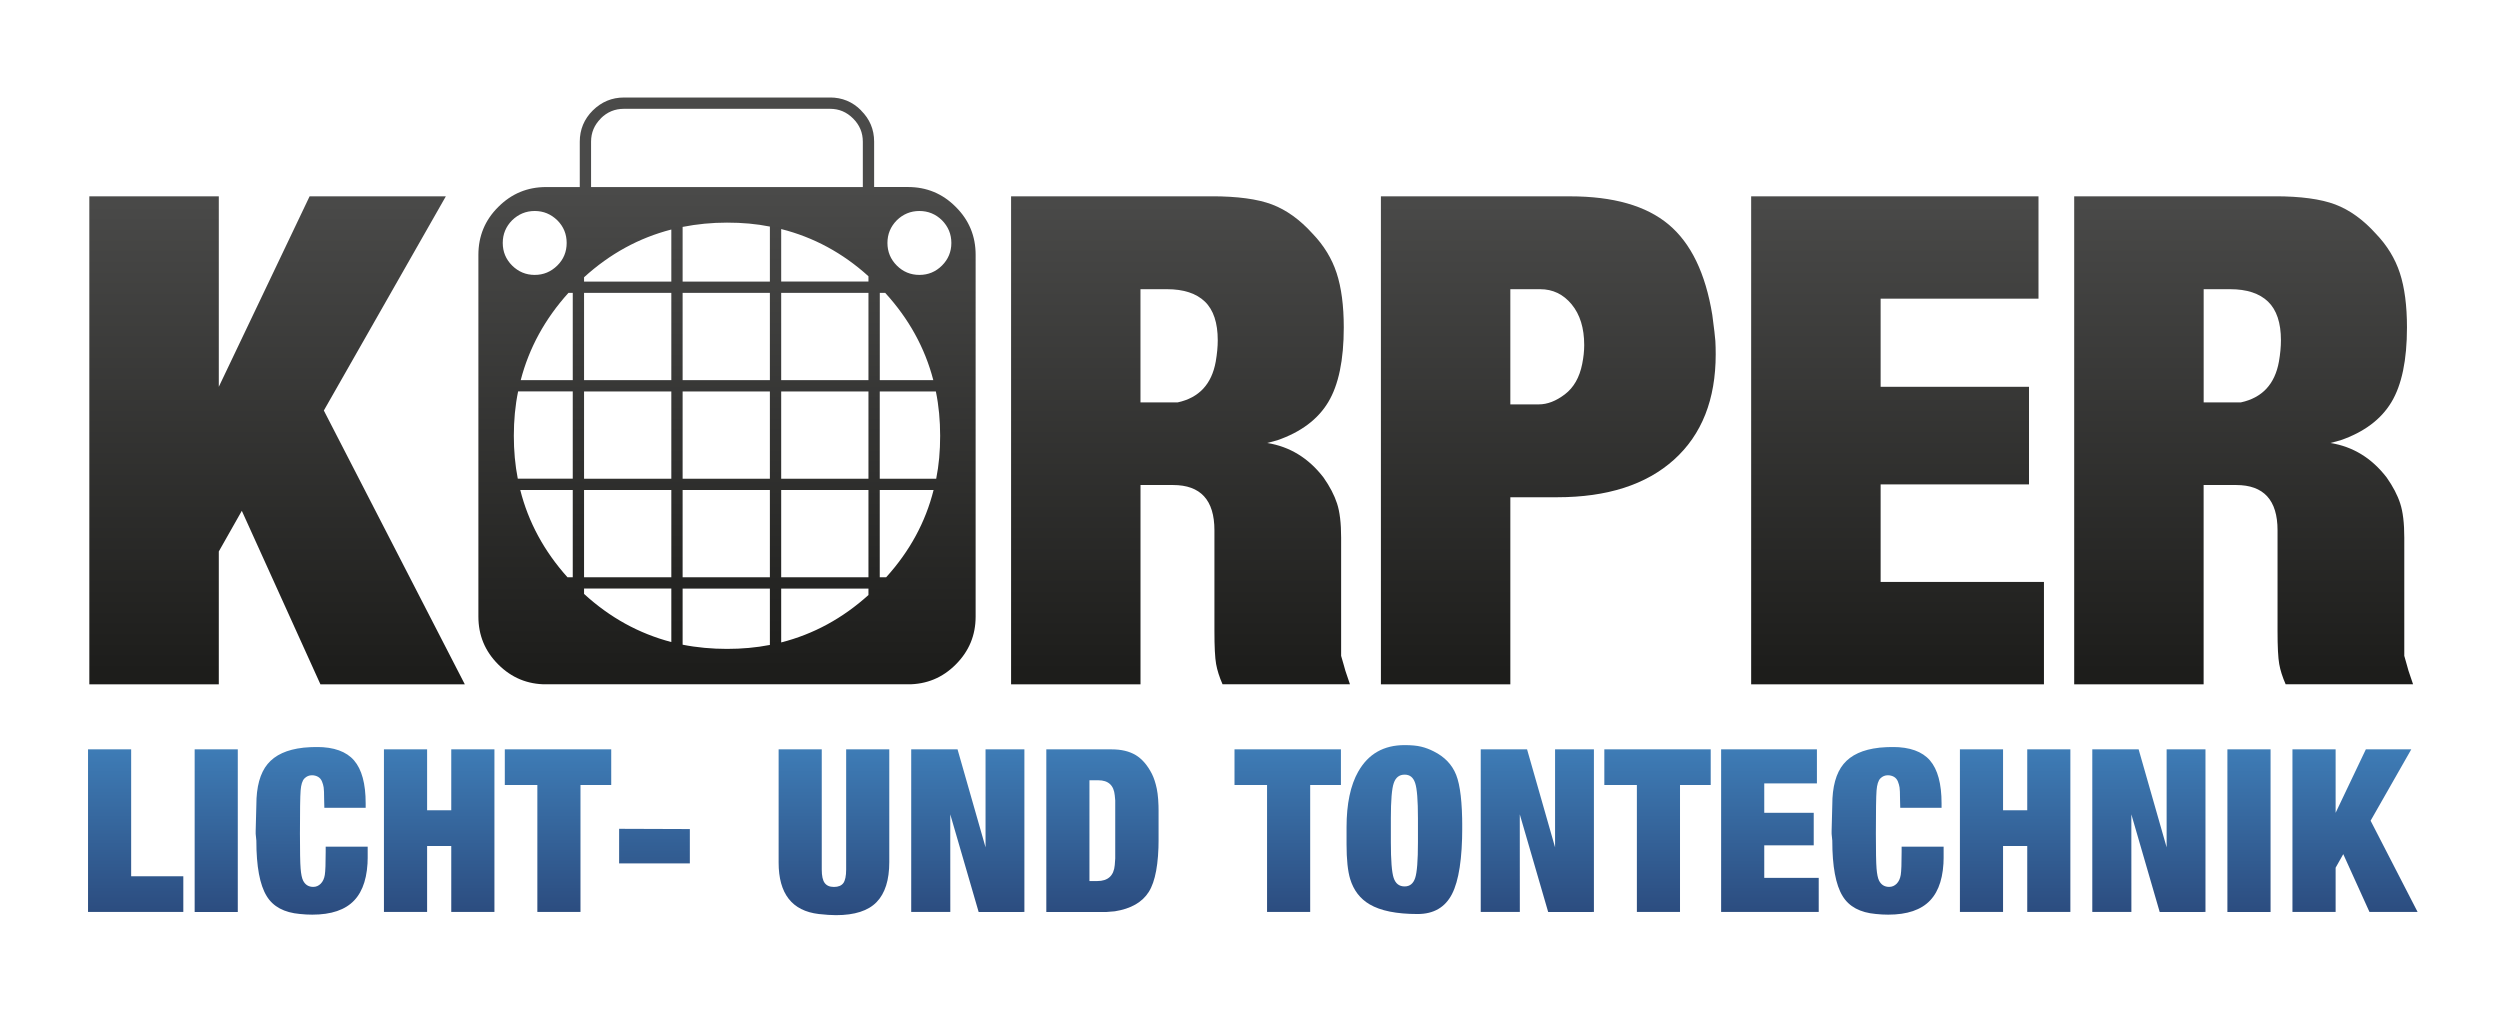 <?xml version="1.0" encoding="UTF-8"?>
<svg id="Ebene_1" data-name="Ebene 1" xmlns="http://www.w3.org/2000/svg" xmlns:xlink="http://www.w3.org/1999/xlink" viewBox="0 0 595.28 240.95">
  <defs>
    <style>
      .cls-1 {
        fill: url(#Unbenannter_Verlauf_25-12);
      }

      .cls-1, .cls-2, .cls-3, .cls-4, .cls-5, .cls-6, .cls-7, .cls-8, .cls-9, .cls-10, .cls-11, .cls-12, .cls-13, .cls-14, .cls-15, .cls-16, .cls-17, .cls-18, .cls-19, .cls-20, .cls-21, .cls-22, .cls-23, .cls-24, .cls-25, .cls-26 {
        stroke-width: 0px;
      }

      .cls-2 {
        fill: url(#Unbenannter_Verlauf_6-3);
      }

      .cls-27 {
        clip-path: url(#clippath-20);
      }

      .cls-28 {
        clip-path: url(#clippath-11);
      }

      .cls-29 {
        clip-path: url(#clippath-16);
      }

      .cls-3 {
        fill: url(#Unbenannter_Verlauf_6);
      }

      .cls-4 {
        fill: url(#Unbenannter_Verlauf_25-6);
      }

      .cls-5 {
        fill: url(#Unbenannter_Verlauf_25-18);
      }

      .cls-6 {
        fill: url(#Unbenannter_Verlauf_25-10);
      }

      .cls-7 {
        fill: url(#Unbenannter_Verlauf_25);
      }

      .cls-30 {
        clip-path: url(#clippath-2);
      }

      .cls-31 {
        clip-path: url(#clippath-13);
      }

      .cls-8 {
        fill: url(#Unbenannter_Verlauf_25-2);
      }

      .cls-32 {
        clip-path: url(#clippath-25);
      }

      .cls-9 {
        fill: url(#Unbenannter_Verlauf_6-6);
      }

      .cls-33 {
        clip-path: url(#clippath-15);
      }

      .cls-34 {
        clip-path: url(#clippath-6);
      }

      .cls-10 {
        fill: url(#Unbenannter_Verlauf_6-4);
      }

      .cls-11 {
        fill: url(#Unbenannter_Verlauf_25-17);
      }

      .cls-12 {
        fill: none;
      }

      .cls-35 {
        clip-path: url(#clippath-7);
      }

      .cls-36 {
        clip-path: url(#clippath-21);
      }

      .cls-37 {
        clip-path: url(#clippath-1);
      }

      .cls-38 {
        clip-path: url(#clippath-4);
      }

      .cls-13 {
        fill: url(#Unbenannter_Verlauf_25-11);
      }

      .cls-14 {
        fill: url(#Unbenannter_Verlauf_25-3);
      }

      .cls-15 {
        fill: url(#Unbenannter_Verlauf_25-19);
      }

      .cls-39 {
        clip-path: url(#clippath-12);
      }

      .cls-40 {
        clip-path: url(#clippath-24);
      }

      .cls-41 {
        clip-path: url(#clippath-22);
      }

      .cls-42 {
        clip-path: url(#clippath-9);
      }

      .cls-43 {
        clip-path: url(#clippath);
      }

      .cls-16 {
        fill: url(#Unbenannter_Verlauf_25-7);
      }

      .cls-17 {
        fill: url(#Unbenannter_Verlauf_25-13);
      }

      .cls-18 {
        fill: url(#Unbenannter_Verlauf_25-15);
      }

      .cls-19 {
        fill: url(#Unbenannter_Verlauf_6-5);
      }

      .cls-44 {
        clip-path: url(#clippath-19);
      }

      .cls-45 {
        clip-path: url(#clippath-3);
      }

      .cls-20 {
        fill: url(#Unbenannter_Verlauf_25-14);
      }

      .cls-46 {
        clip-path: url(#clippath-8);
      }

      .cls-21 {
        fill: url(#Unbenannter_Verlauf_6-2);
      }

      .cls-47 {
        clip-path: url(#clippath-18);
      }

      .cls-48 {
        clip-path: url(#clippath-14);
      }

      .cls-49 {
        clip-path: url(#clippath-17);
      }

      .cls-50 {
        clip-path: url(#clippath-5);
      }

      .cls-22 {
        fill: url(#Unbenannter_Verlauf_25-5);
      }

      .cls-23 {
        fill: url(#Unbenannter_Verlauf_25-9);
      }

      .cls-51 {
        clip-path: url(#clippath-10);
      }

      .cls-52 {
        clip-path: url(#clippath-23);
      }

      .cls-24 {
        fill: url(#Unbenannter_Verlauf_25-8);
      }

      .cls-25 {
        fill: url(#Unbenannter_Verlauf_25-4);
      }

      .cls-26 {
        fill: url(#Unbenannter_Verlauf_25-16);
      }
    </style>
    <clipPath id="clippath">
      <rect class="cls-12" width="595.28" height="240.95"/>
    </clipPath>
    <clipPath id="clippath-1">
      <path class="cls-12" d="M139.07,141.43v-1.29h20.78v12.74c-7.69-2.02-14.6-5.8-20.78-11.46M162.54,153.51v-13.36h20.78v13.42c-3.28.64-6.69.94-10.21.94s-7.18-.32-10.57-1M186.01,140.15h20.78v1.53c-6.16,5.56-13.09,9.33-20.78,11.29v-12.82ZM123.88,116.67h12.5v20.78h-1.26c-5.54-6.18-9.3-13.09-11.24-20.78M139.07,116.67h20.78v20.78h-20.78v-20.78ZM162.54,116.67h20.78v20.78h-20.78v-20.78ZM186.01,116.67h20.78v20.78h-20.78v-20.78ZM209.48,116.67h12.82c-1.93,7.69-5.7,14.6-11.29,20.78h-1.53v-20.78ZM122.35,103.77c0-3.66.32-7.18,1.02-10.57h13.01v20.78h-13.09c-.64-3.28-.94-6.67-.94-10.21M139.07,93.21h20.78v20.78h-20.78v-20.78ZM162.54,93.21h20.78v20.78h-20.78v-20.78ZM186.01,93.21h20.78v20.78h-20.78v-20.78ZM209.48,93.21h13.36c.7,3.39,1.02,6.91,1.02,10.57s-.29,6.94-.94,10.21h-13.44v-20.78ZM135.36,69.73h1.02v20.78h-12.39c1.99-7.66,5.78-14.6,11.37-20.78M139.07,69.73h20.78v20.78h-20.78v-20.78ZM162.54,69.73h20.78v20.78h-20.78v-20.78ZM186.01,69.73h20.78v20.78h-20.78v-20.78ZM209.48,69.73h1.29c5.65,6.18,9.47,13.12,11.46,20.78h-12.74v-20.78ZM139.07,66.02c6.18-5.62,13.09-9.38,20.78-11.37v12.4h-20.78v-1.02ZM186.01,54.54c7.69,1.94,14.63,5.67,20.78,11.24v1.26h-20.78v-12.5ZM162.54,54.03c3.39-.67,6.91-1.02,10.57-1.02s6.94.29,10.21.94v13.1h-20.78v-13.01ZM121.94,63.23c-1.48-1.48-2.23-3.28-2.23-5.38s.75-3.9,2.23-5.4c1.5-1.45,3.28-2.21,5.38-2.21s3.87.75,5.38,2.21c1.5,1.5,2.23,3.3,2.23,5.4s-.73,3.9-2.23,5.38c-1.51,1.48-3.28,2.23-5.38,2.23s-3.87-.75-5.38-2.23M213.54,63.23c-1.48-1.48-2.23-3.28-2.23-5.38s.75-3.9,2.23-5.4c1.48-1.45,3.28-2.21,5.38-2.21s3.9.75,5.38,2.21c1.48,1.5,2.23,3.3,2.23,5.4s-.75,3.9-2.23,5.38c-1.48,1.48-3.28,2.23-5.38,2.23s-3.9-.75-5.38-2.23M148.56,25.91h49.07c2.15,0,3.95.75,5.51,2.31,1.53,1.53,2.31,3.36,2.31,5.51v10.81h-64.71v-10.81c0-2.15.78-3.98,2.31-5.51h-.03c1.56-1.56,3.39-2.31,5.54-2.31M148.56,23.22c-2.85,0-5.32,1.02-7.42,3.09-2.04,2.04-3.09,4.52-3.09,7.42v10.81h-8.01c-4.44,0-8.23,1.56-11.4,4.74-3.17,3.14-4.73,6.96-4.73,11.4v86.14c0,4.44,1.56,8.23,4.73,11.4,3.17,3.17,6.96,4.73,11.4,4.73h86.14c4.44,0,8.25-1.56,11.4-4.73,3.17-3.17,4.73-6.96,4.73-11.4V60.67c0-4.44-1.56-8.25-4.73-11.4-3.15-3.18-6.96-4.74-11.4-4.74h-8.04v-10.81c0-2.9-1.05-5.38-3.12-7.42h.03c-2.04-2.07-4.54-3.09-7.42-3.09h-49.07Z"/>
    </clipPath>
    <linearGradient id="Unbenannter_Verlauf_6" data-name="Unbenannter Verlauf 6" x1="73.42" y1="264.82" x2="74.42" y2="264.82" gradientTransform="translate(-29893.57 -8289.74) rotate(90) scale(113.53 -113.53)" gradientUnits="userSpaceOnUse">
      <stop offset="0" stop-color="#4a4a49"/>
      <stop offset="1" stop-color="#1d1d1b"/>
    </linearGradient>
    <clipPath id="clippath-2">
      <polygon class="cls-12" points="73.72 46.75 52.1 92.1 52.1 46.75 21.27 46.75 21.27 162.95 52.1 162.95 52.1 131.31 57.58 121.63 76.3 162.95 110.68 162.95 77.11 97.75 106.16 46.75 73.72 46.75"/>
    </clipPath>
    <linearGradient id="Unbenannter_Verlauf_6-2" data-name="Unbenannter Verlauf 6" x1="73.42" y1="264.82" x2="74.42" y2="264.82" gradientTransform="translate(-30000.84 -8289.78) rotate(90) scale(113.54 -113.54)" xlink:href="#Unbenannter_Verlauf_6"/>
    <clipPath id="clippath-3">
      <path class="cls-12" d="M271.57,68.86h6.29c3.98,0,6.99.99,9.04,2.96,2.04,1.97,3.06,5.04,3.06,9.2,0,1.53-.16,3.23-.48,5.09-.97,5.37-3.98,8.6-9.04,9.7h-8.88v-26.95ZM240.75,46.75v116.19h30.82v-47.45h7.75c6.56,0,9.85,3.59,9.85,10.77v23.96c0,3.76.13,6.38.4,7.89.27,1.5.78,3.11,1.53,4.82h30.34l-1.09-3.22-.36-1.29-.65-2.25v-28.16c0-3.43-.32-6.14-.97-8.12-.65-1.99-1.72-4.05-3.23-6.2-3.55-4.61-8.02-7.35-13.4-8.21l2.42-.65c5.59-1.94,9.63-4.96,12.1-9.06,2.47-4.1,3.71-10.03,3.71-17.8,0-5.18-.57-9.49-1.7-12.95-1.13-3.45-3.04-6.58-5.73-9.38-3.01-3.34-6.24-5.66-9.68-6.96-3.44-1.29-8.23-1.94-14.36-1.94h-47.77Z"/>
    </clipPath>
    <linearGradient id="Unbenannter_Verlauf_6-3" data-name="Unbenannter Verlauf 6" x1="73.42" y1="264.82" x2="74.42" y2="264.82" gradientTransform="translate(-29785.72 -8289.78) rotate(90) scale(113.54 -113.54)" xlink:href="#Unbenannter_Verlauf_6"/>
    <clipPath id="clippath-4">
      <path class="cls-12" d="M359.63,68.86h7.1c3.01,0,5.51,1.2,7.5,3.61,1.99,2.41,2.99,5.64,2.99,9.71,0,1.39-.16,2.89-.48,4.49-.64,3.21-2.02,5.62-4.12,7.22-2.1,1.6-4.17,2.4-6.21,2.4h-6.78v-27.43ZM328.81,46.75v116.19h30.82v-44.54h11.14c11.94,0,21.22-2.99,27.84-8.95,6.62-5.97,9.92-14.34,9.92-25.1,0-1.18-.03-2.23-.08-3.15-.06-.91-.3-2.99-.73-6.21-1.61-9.9-5.08-17.08-10.41-21.54-5.33-4.46-13.15-6.7-23.48-6.7h-45.02Z"/>
    </clipPath>
    <linearGradient id="Unbenannter_Verlauf_6-4" data-name="Unbenannter Verlauf 6" x1="73.42" y1="264.82" x2="74.42" y2="264.82" gradientTransform="translate(-29698.15 -8289.78) rotate(90) scale(113.54 -113.54)" xlink:href="#Unbenannter_Verlauf_6"/>
    <clipPath id="clippath-5">
      <polygon class="cls-12" points="416.97 46.75 416.97 162.95 486.69 162.95 486.69 138.57 447.8 138.57 447.8 115.34 483.13 115.34 483.13 92.1 447.8 92.1 447.8 71.12 485.39 71.12 485.39 46.75 416.97 46.75"/>
    </clipPath>
    <linearGradient id="Unbenannter_Verlauf_6-5" data-name="Unbenannter Verlauf 6" x1="73.42" y1="264.82" x2="74.42" y2="264.82" gradientTransform="translate(-29614.98 -8289.78) rotate(90) scale(113.54 -113.54)" xlink:href="#Unbenannter_Verlauf_6"/>
    <clipPath id="clippath-6">
      <path class="cls-12" d="M524.71,68.86h6.3c3.98,0,6.99.99,9.04,2.96,2.04,1.97,3.07,5.04,3.07,9.2,0,1.53-.16,3.23-.48,5.09-.97,5.37-3.98,8.6-9.04,9.7h-8.88v-26.95ZM493.89,46.75v116.19h30.82v-47.45h7.75c6.56,0,9.85,3.59,9.85,10.77v23.96c0,3.76.13,6.38.4,7.89.26,1.5.78,3.11,1.53,4.82h30.34l-1.09-3.22-.36-1.29-.64-2.25v-28.16c0-3.43-.32-6.14-.97-8.12-.64-1.99-1.72-4.05-3.23-6.2-3.55-4.61-8.02-7.35-13.39-8.21l2.42-.65c5.59-1.94,9.63-4.96,12.1-9.06,2.47-4.1,3.71-10.03,3.71-17.8,0-5.18-.56-9.49-1.69-12.95-1.13-3.45-3.04-6.58-5.73-9.38-3.01-3.34-6.24-5.66-9.68-6.96-3.45-1.29-8.23-1.94-14.36-1.94h-47.77Z"/>
    </clipPath>
    <linearGradient id="Unbenannter_Verlauf_6-6" data-name="Unbenannter Verlauf 6" x1="73.42" y1="264.82" x2="74.42" y2="264.82" gradientTransform="translate(-29532.57 -8289.78) rotate(90) scale(113.54 -113.54)" xlink:href="#Unbenannter_Verlauf_6"/>
    <clipPath id="clippath-7">
      <polygon class="cls-12" points="20.96 178.42 20.96 217.15 43.65 217.15 43.65 208.65 31.23 208.65 31.23 178.42 20.96 178.42"/>
    </clipPath>
    <linearGradient id="Unbenannter_Verlauf_25" data-name="Unbenannter Verlauf 25" x1="73" y1="263.56" x2="74" y2="263.56" gradientTransform="translate(-10093.35 -2626.31) rotate(90) scale(38.42 -38.42)" gradientUnits="userSpaceOnUse">
      <stop offset="0" stop-color="#3e7cb6"/>
      <stop offset="1" stop-color="#2c4d80"/>
    </linearGradient>
    <clipPath id="clippath-8">
      <rect class="cls-12" x="46.35" y="178.42" width="10.27" height="38.73"/>
    </clipPath>
    <linearGradient id="Unbenannter_Verlauf_25-2" data-name="Unbenannter Verlauf 25" y1="263.56" y2="263.56" gradientTransform="translate(-10074.17 -2626.31) rotate(90) scale(38.42 -38.42)" xlink:href="#Unbenannter_Verlauf_25"/>
    <clipPath id="clippath-9">
      <path class="cls-12" d="M72.2,178.04c-3.86.43-6.69,1.72-8.48,3.88-1.79,2.16-2.68,5.41-2.68,9.75l-.16,6.19v.7l.16,1.61c0,6.14.82,10.54,2.46,13.2,1.53,2.52,4.17,3.93,7.91,4.26,1.03.11,2.01.16,2.94.16,4.53,0,7.86-1.13,10-3.4,2.14-2.26,3.21-5.76,3.21-10.47v-2.32h-10.01v1.24c0,2.77-.07,4.61-.21,5.49-.14.89-.47,1.58-.97,2.09-.5.5-1.09.76-1.78.76-1.11,0-1.92-.5-2.42-1.51-.29-.58-.48-1.53-.59-2.86-.11-1.33-.16-4.1-.16-8.3,0-5.43.05-8.85.16-10.27.11-1.42.41-2.38.92-2.89.5-.5,1.09-.75,1.78-.75.54,0,1.02.13,1.45.37.43.25.74.62.94,1.11.2.48.33.96.4,1.42.07.47.11,1.38.11,2.74l.05,2.1h9.84v-1.07c0-4.66-.92-8.06-2.76-10.2-1.84-2.13-4.8-3.2-8.88-3.2-1,0-2.08.06-3.22.16"/>
    </clipPath>
    <linearGradient id="Unbenannter_Verlauf_25-3" data-name="Unbenannter Verlauf 25" x1="73" y1="263.56" x2="74" y2="263.56" gradientTransform="translate(-10050.84 -2626.14) rotate(90) scale(38.42 -38.42)" xlink:href="#Unbenannter_Verlauf_25"/>
    <clipPath id="clippath-10">
      <polygon class="cls-12" points="107.45 178.42 107.45 192.94 101.7 192.94 101.7 178.42 91.42 178.42 91.42 217.15 101.7 217.15 101.7 201.44 107.45 201.44 107.45 217.15 117.73 217.15 117.73 178.42 107.45 178.42"/>
    </clipPath>
    <linearGradient id="Unbenannter_Verlauf_25-4" data-name="Unbenannter Verlauf 25" y1="263.56" y2="263.56" gradientTransform="translate(-10021.08 -2626.31) rotate(90) scale(38.42 -38.42)" xlink:href="#Unbenannter_Verlauf_25"/>
    <clipPath id="clippath-11">
      <polygon class="cls-12" points="120.2 178.42 120.2 186.92 127.95 186.92 127.95 217.15 138.22 217.15 138.22 186.92 145.54 186.92 145.54 178.42 120.2 178.42"/>
    </clipPath>
    <linearGradient id="Unbenannter_Verlauf_25-5" data-name="Unbenannter Verlauf 25" y1="263.56" y2="263.56" gradientTransform="translate(-9992.78 -2626.31) rotate(90) scale(38.42 -38.42)" xlink:href="#Unbenannter_Verlauf_25"/>
    <clipPath id="clippath-12">
      <polygon class="cls-12" points="147.42 205.59 164.26 205.59 164.26 197.41 147.42 197.35 147.42 205.59"/>
    </clipPath>
    <linearGradient id="Unbenannter_Verlauf_25-6" data-name="Unbenannter Verlauf 25" x1="73" y1="263.56" x2="74" y2="263.56" gradientTransform="translate(-9972.97 -2627.19) rotate(90) scale(38.43 -38.43)" xlink:href="#Unbenannter_Verlauf_25"/>
    <clipPath id="clippath-13">
      <path class="cls-12" d="M201.48,178.42v28.62c0,1.54-.23,2.62-.67,3.23-.45.61-1.19.92-2.23.92s-1.74-.32-2.21-.94c-.47-.63-.7-1.69-.7-3.2v-28.62h-10.27v26.95c0,7.42,3.19,11.51,9.57,12.26,1.61.18,2.98.27,4.09.27,4.45,0,7.67-1.04,9.68-3.12,2.01-2.08,3.01-5.25,3.01-9.52v-26.84h-10.27Z"/>
    </clipPath>
    <linearGradient id="Unbenannter_Verlauf_25-7" data-name="Unbenannter Verlauf 25" x1="73" y1="263.56" x2="74" y2="263.56" gradientTransform="translate(-9927 -2626.29) rotate(90) scale(38.42 -38.42)" xlink:href="#Unbenannter_Verlauf_25"/>
    <clipPath id="clippath-14">
      <polygon class="cls-12" points="234.67 178.42 234.67 201.76 228 178.42 216.97 178.42 216.97 217.15 226.28 217.15 226.27 193.91 233.03 217.16 243.92 217.15 243.92 178.42 234.67 178.42"/>
    </clipPath>
    <linearGradient id="Unbenannter_Verlauf_25-8" data-name="Unbenannter Verlauf 25" x1="73" y1="263.56" x2="74" y2="263.56" gradientTransform="translate(-9895.05 -2626.27) rotate(90) scale(38.42 -38.42)" xlink:href="#Unbenannter_Verlauf_25"/>
    <clipPath id="clippath-15">
      <path class="cls-12" d="M259.42,185.79h2.08c2.41,0,3.72,1.2,3.94,3.61l.11,1.19v13.82l-.11,1.56c-.22,2.55-1.61,3.82-4.18,3.82h-1.85v-23.99ZM249.14,178.42v38.73h14.39l1.93-.16c3.83-.61,6.52-2.15,8.08-4.62,1.56-2.47,2.34-6.71,2.34-12.7v-6.08c0-2.44-.14-4.35-.43-5.75-.29-1.4-.68-2.6-1.18-3.6-1.07-2.08-2.37-3.57-3.87-4.46-1.51-.9-3.41-1.35-5.7-1.35h-15.55Z"/>
    </clipPath>
    <linearGradient id="Unbenannter_Verlauf_25-9" data-name="Unbenannter Verlauf 25" y1="263.56" y2="263.56" gradientTransform="translate(-9863.14 -2626.31) rotate(90) scale(38.42 -38.42)" xlink:href="#Unbenannter_Verlauf_25"/>
    <clipPath id="clippath-16">
      <polygon class="cls-12" points="293.95 178.42 293.95 186.92 301.7 186.92 301.7 217.15 311.97 217.15 311.97 186.92 319.29 186.92 319.29 178.42 293.95 178.42"/>
    </clipPath>
    <linearGradient id="Unbenannter_Verlauf_25-10" data-name="Unbenannter Verlauf 25" y1="263.56" y2="263.56" gradientTransform="translate(-9819.03 -2626.31) rotate(90) scale(38.42 -38.42)" xlink:href="#Unbenannter_Verlauf_25"/>
    <clipPath id="clippath-17">
      <path class="cls-12" d="M331.85,209.05c-.45-1.34-.67-4.19-.67-8.52v-5.7c0-4.27.23-7.06.7-8.39.46-1.33,1.32-1.99,2.58-1.99s2.05.66,2.5,1.99c.45,1.33.67,4.12.67,8.39v5.7c0,4.38-.22,7.22-.67,8.55-.45,1.33-1.28,1.99-2.5,1.99-1.29,0-2.16-.67-2.61-2.02M323.43,183.69c-1.87,3.3-2.8,7.73-2.8,13.29v4.09c0,3.58.29,6.33.86,8.23.82,2.69,2.36,4.7,4.62,6.03,2.61,1.54,6.42,2.31,11.44,2.31,3.83,0,6.56-1.59,8.19-4.76,1.63-3.17,2.44-8.47,2.44-15.89,0-5.88-.48-10.04-1.45-12.48-.97-2.44-2.74-4.3-5.33-5.59-.97-.5-1.97-.88-3.01-1.13-1.04-.25-2.35-.37-3.93-.37-4.98,0-8.66,2.1-11.03,6.29"/>
    </clipPath>
    <linearGradient id="Unbenannter_Verlauf_25-11" data-name="Unbenannter Verlauf 25" x1="73" y1="263.56" x2="74" y2="263.56" gradientTransform="translate(-9791.1 -2626.26) rotate(90) scale(38.42 -38.42)" xlink:href="#Unbenannter_Verlauf_25"/>
    <clipPath id="clippath-18">
      <polygon class="cls-12" points="370.28 178.42 370.28 201.76 363.61 178.42 352.58 178.42 352.58 217.15 361.89 217.15 361.88 193.91 368.64 217.16 379.53 217.15 379.53 178.42 370.28 178.42"/>
    </clipPath>
    <linearGradient id="Unbenannter_Verlauf_25-12" data-name="Unbenannter Verlauf 25" x1="73" y1="263.56" x2="74" y2="263.56" gradientTransform="translate(-9759.44 -2626.27) rotate(90) scale(38.42 -38.42)" xlink:href="#Unbenannter_Verlauf_25"/>
    <clipPath id="clippath-19">
      <polygon class="cls-12" points="382.01 178.42 382.01 186.92 389.76 186.92 389.76 217.15 400.03 217.15 400.03 186.92 407.34 186.92 407.34 178.42 382.01 178.42"/>
    </clipPath>
    <linearGradient id="Unbenannter_Verlauf_25-13" data-name="Unbenannter Verlauf 25" y1="263.56" y2="263.56" gradientTransform="translate(-9730.98 -2626.31) rotate(90) scale(38.42 -38.42)" xlink:href="#Unbenannter_Verlauf_25"/>
    <clipPath id="clippath-20">
      <polygon class="cls-12" points="409.82 178.42 409.82 217.15 433.06 217.15 433.06 209.03 420.09 209.03 420.09 201.28 431.87 201.28 431.87 193.54 420.09 193.54 420.09 186.54 432.63 186.54 432.63 178.42 409.82 178.42"/>
    </clipPath>
    <linearGradient id="Unbenannter_Verlauf_25-14" data-name="Unbenannter Verlauf 25" y1="263.56" y2="263.56" gradientTransform="translate(-9704.22 -2626.31) rotate(90) scale(38.42 -38.42)" xlink:href="#Unbenannter_Verlauf_25"/>
    <clipPath id="clippath-21">
      <path class="cls-12" d="M447.45,178.04c-3.87.43-6.69,1.72-8.48,3.88-1.79,2.16-2.68,5.41-2.68,9.75l-.16,6.19v.7l.16,1.61c0,6.14.82,10.54,2.46,13.2,1.53,2.52,4.17,3.93,7.91,4.26,1.03.11,2.01.16,2.94.16,4.53,0,7.86-1.13,10-3.4,2.14-2.26,3.21-5.76,3.21-10.47v-2.32h-10.01v1.24c0,2.77-.07,4.61-.21,5.49-.15.89-.47,1.58-.97,2.09-.5.5-1.1.76-1.78.76-1.11,0-1.92-.5-2.42-1.51-.29-.58-.48-1.53-.59-2.86-.11-1.33-.16-4.1-.16-8.3,0-5.43.05-8.85.16-10.27.11-1.42.41-2.38.91-2.89.5-.5,1.09-.75,1.78-.75.54,0,1.02.13,1.45.37.43.25.74.62.94,1.11.19.48.33.96.4,1.42.07.47.11,1.38.11,2.74l.05,2.1h9.84v-1.07c0-4.66-.92-8.06-2.76-10.2-1.84-2.13-4.8-3.2-8.88-3.2-1,0-2.08.06-3.22.16"/>
    </clipPath>
    <linearGradient id="Unbenannter_Verlauf_25-15" data-name="Unbenannter Verlauf 25" x1="73" y1="263.56" x2="74" y2="263.56" gradientTransform="translate(-9675.59 -2626.14) rotate(90) scale(38.42 -38.42)" xlink:href="#Unbenannter_Verlauf_25"/>
    <clipPath id="clippath-22">
      <polygon class="cls-12" points="482.71 178.42 482.71 192.94 476.95 192.94 476.95 178.42 466.68 178.42 466.68 217.15 476.95 217.15 476.95 201.44 482.71 201.44 482.71 217.15 492.98 217.15 492.98 178.42 482.71 178.42"/>
    </clipPath>
    <linearGradient id="Unbenannter_Verlauf_25-16" data-name="Unbenannter Verlauf 25" y1="263.56" y2="263.56" gradientTransform="translate(-9645.82 -2626.31) rotate(90) scale(38.42 -38.42)" xlink:href="#Unbenannter_Verlauf_25"/>
    <clipPath id="clippath-23">
      <polygon class="cls-12" points="515.9 178.42 515.9 201.76 509.23 178.42 498.2 178.42 498.2 217.15 507.51 217.15 507.5 193.91 514.25 217.16 525.15 217.15 525.15 178.42 515.9 178.42"/>
    </clipPath>
    <linearGradient id="Unbenannter_Verlauf_25-17" data-name="Unbenannter Verlauf 25" x1="73" y1="263.56" x2="74" y2="263.56" gradientTransform="translate(-9613.83 -2626.27) rotate(90) scale(38.42 -38.42)" xlink:href="#Unbenannter_Verlauf_25"/>
    <clipPath id="clippath-24">
      <rect class="cls-12" x="530.37" y="178.42" width="10.28" height="38.73"/>
    </clipPath>
    <linearGradient id="Unbenannter_Verlauf_25-18" data-name="Unbenannter Verlauf 25" y1="263.56" y2="263.56" gradientTransform="translate(-9590.15 -2626.31) rotate(90) scale(38.42 -38.42)" xlink:href="#Unbenannter_Verlauf_25"/>
    <clipPath id="clippath-25">
      <polygon class="cls-12" points="563.34 178.42 556.14 193.54 556.14 178.42 545.86 178.42 545.86 217.15 556.14 217.15 556.14 206.61 557.96 203.38 564.2 217.15 575.66 217.15 564.47 195.42 574.16 178.42 563.34 178.42"/>
    </clipPath>
    <linearGradient id="Unbenannter_Verlauf_25-19" data-name="Unbenannter Verlauf 25" y1="263.56" y2="263.56" gradientTransform="translate(-9564.89 -2626.31) rotate(90) scale(38.42 -38.42)" xlink:href="#Unbenannter_Verlauf_25"/>
  </defs>
  <g class="cls-43">
    <g class="cls-37">
      <rect class="cls-3" x="113.91" y="23.22" width="118.4" height="139.72"/>
    </g>
    <g class="cls-30">
      <rect class="cls-21" x="21.27" y="46.75" width="89.4" height="116.19"/>
    </g>
    <g class="cls-45">
      <rect class="cls-2" x="240.75" y="46.75" width="80.69" height="116.19"/>
    </g>
    <g class="cls-38">
      <rect class="cls-10" x="328.81" y="46.75" width="79.72" height="116.19"/>
    </g>
    <g class="cls-50">
      <rect class="cls-19" x="416.97" y="46.75" width="69.72" height="116.19"/>
    </g>
    <g class="cls-34">
      <rect class="cls-9" x="493.89" y="46.75" width="80.69" height="116.19"/>
    </g>
    <g class="cls-35">
      <rect class="cls-7" x="20.96" y="178.42" width="22.7" height="38.73"/>
    </g>
    <g class="cls-46">
      <rect class="cls-8" x="46.35" y="178.42" width="10.27" height="38.73"/>
    </g>
    <g class="cls-42">
      <rect class="cls-14" x="60.87" y="177.88" width="26.68" height="39.91"/>
    </g>
    <g class="cls-51">
      <rect class="cls-25" x="91.42" y="178.42" width="26.31" height="38.73"/>
    </g>
    <g class="cls-28">
      <rect class="cls-22" x="120.2" y="178.42" width="25.34" height="38.73"/>
    </g>
    <g class="cls-39">
      <rect class="cls-4" x="147.42" y="197.35" width="16.84" height="8.23"/>
    </g>
    <g class="cls-31">
      <rect class="cls-16" x="185.4" y="178.42" width="26.36" height="39.48"/>
    </g>
    <g class="cls-48">
      <rect class="cls-24" x="216.97" y="178.42" width="26.95" height="38.74"/>
    </g>
    <g class="cls-33">
      <rect class="cls-23" x="249.14" y="178.42" width="26.73" height="38.73"/>
    </g>
    <g class="cls-29">
      <rect class="cls-6" x="293.95" y="178.42" width="25.34" height="38.73"/>
    </g>
    <g class="cls-49">
      <rect class="cls-13" x="320.63" y="177.4" width="27.54" height="40.24"/>
    </g>
    <g class="cls-47">
      <rect class="cls-1" x="352.58" y="178.42" width="26.95" height="38.74"/>
    </g>
    <g class="cls-44">
      <rect class="cls-17" x="382.01" y="178.42" width="25.34" height="38.73"/>
    </g>
    <g class="cls-27">
      <rect class="cls-20" x="409.82" y="178.42" width="23.24" height="38.73"/>
    </g>
    <g class="cls-36">
      <rect class="cls-18" x="436.12" y="177.88" width="26.68" height="39.91"/>
    </g>
    <g class="cls-41">
      <rect class="cls-26" x="466.68" y="178.42" width="26.3" height="38.73"/>
    </g>
    <g class="cls-52">
      <rect class="cls-11" x="498.2" y="178.42" width="26.95" height="38.74"/>
    </g>
    <g class="cls-40">
      <rect class="cls-5" x="530.37" y="178.42" width="10.28" height="38.73"/>
    </g>
    <g class="cls-32">
      <rect class="cls-15" x="545.86" y="178.42" width="29.8" height="38.73"/>
    </g>
  </g>
</svg>